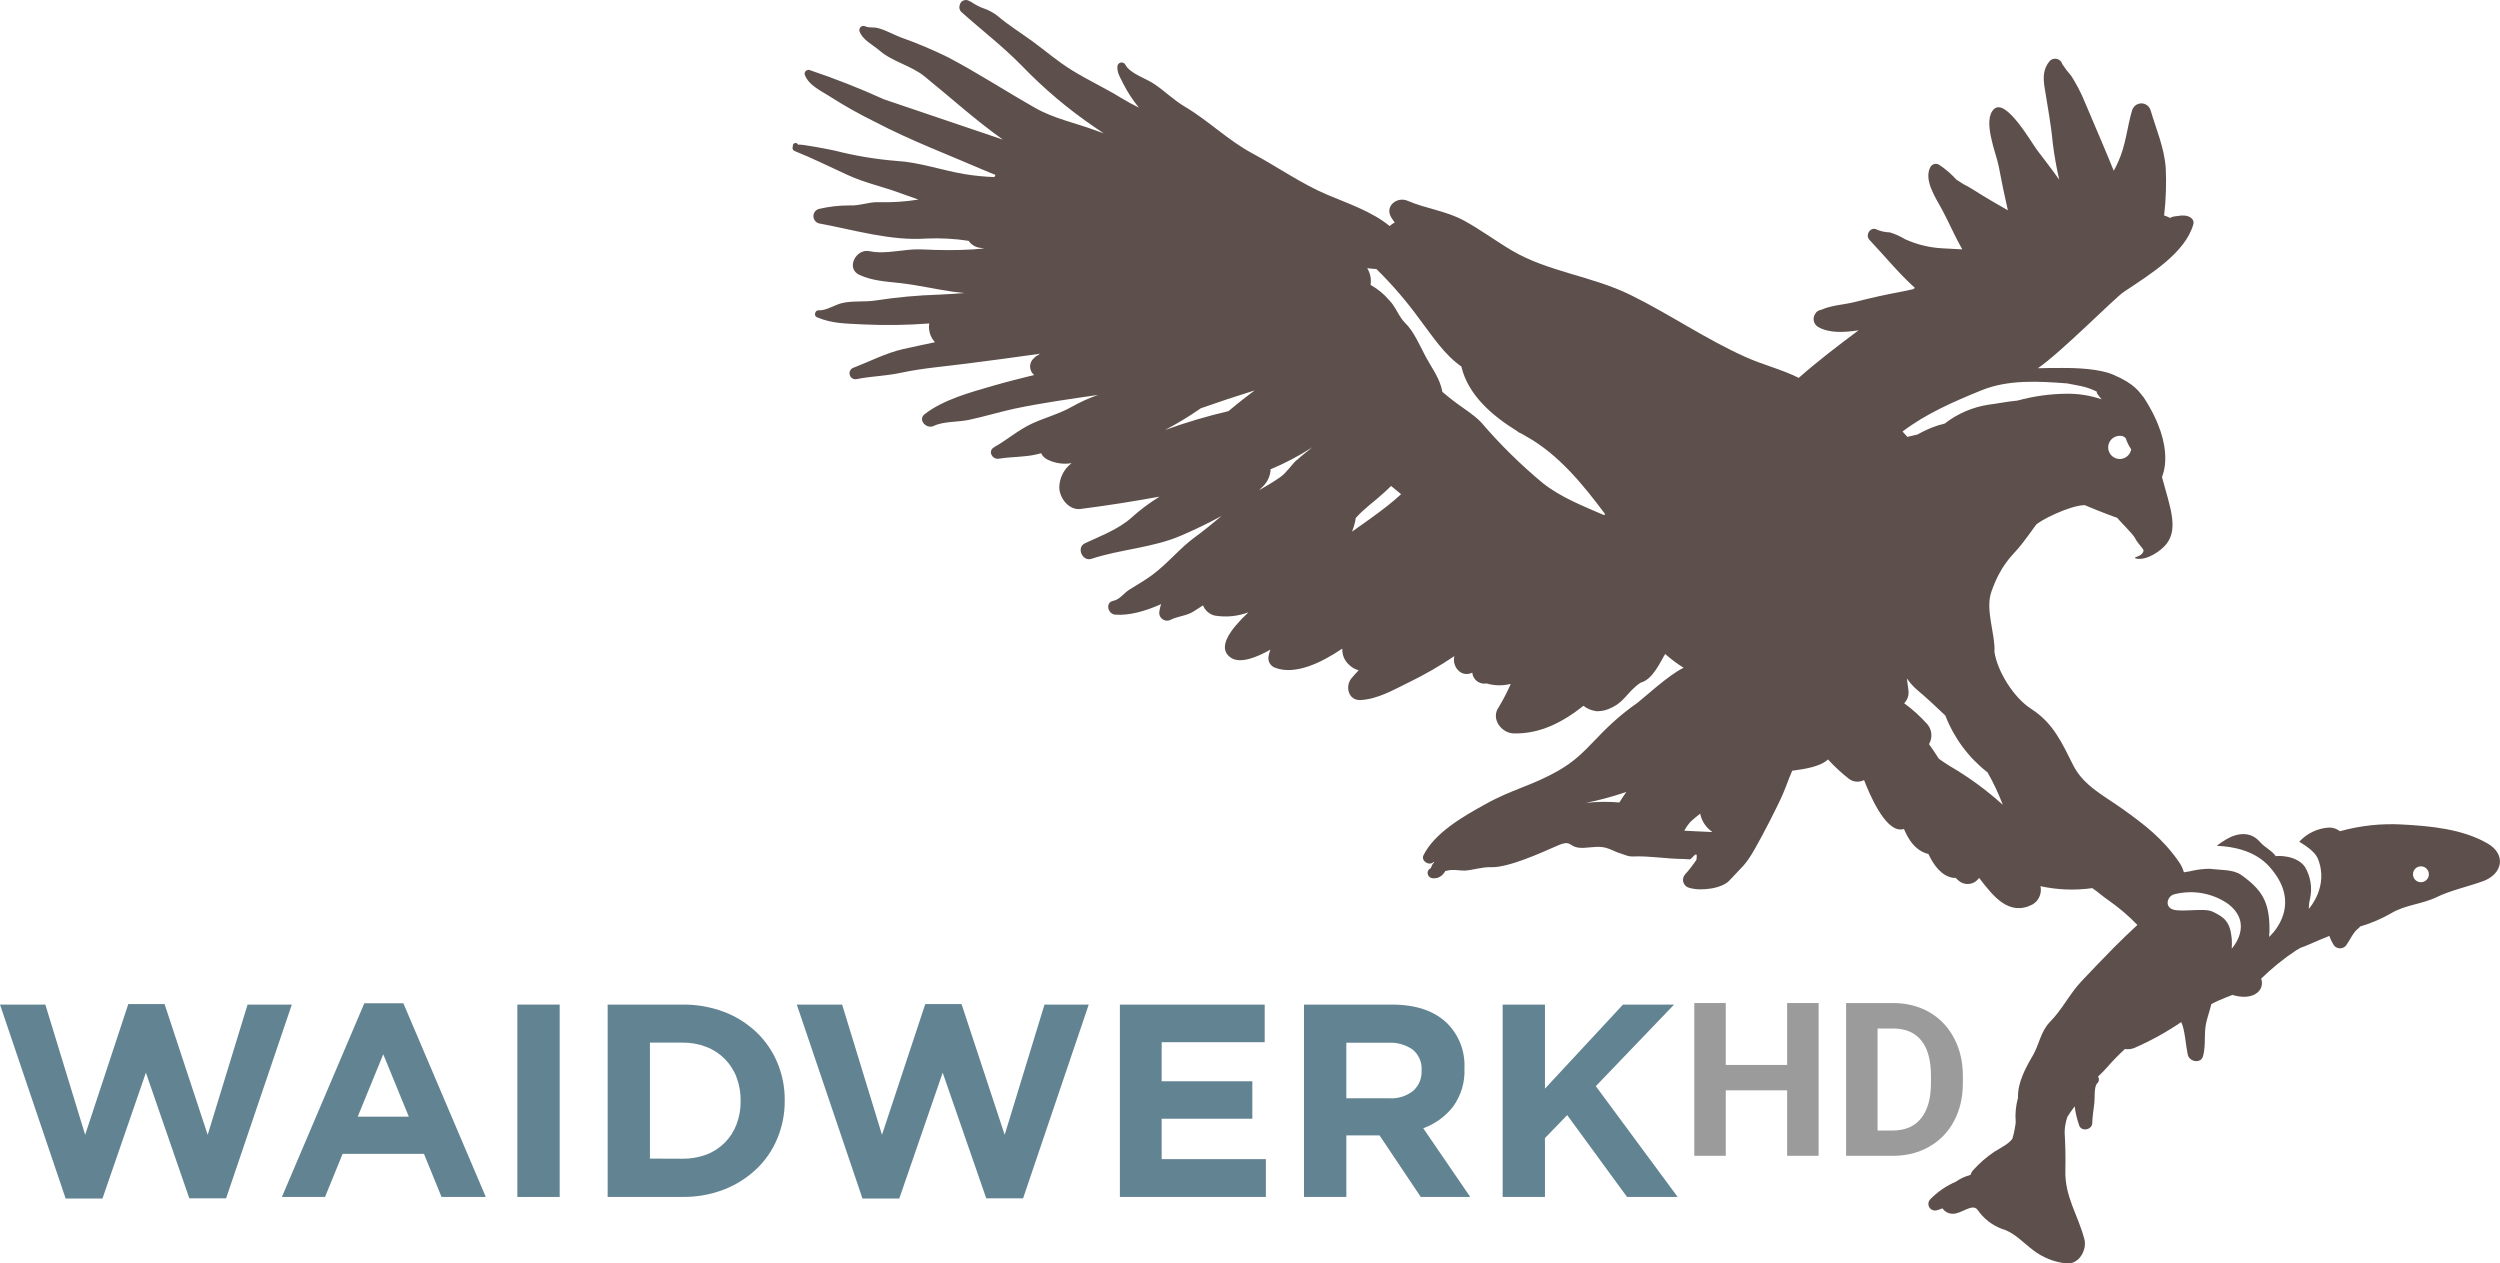<?xml version="1.0" encoding="utf-8"?>
<!-- Generator: Adobe Illustrator 25.4.0, SVG Export Plug-In . SVG Version: 6.00 Build 0)  -->
<svg version="1.1" baseProfile="tiny" id="Ebene_1" xmlns="http://www.w3.org/2000/svg" xmlns:xlink="http://www.w3.org/1999/xlink"
	 x="0px" y="0px" viewBox="0 0 116.351 58.802" overflow="visible" xml:space="preserve">
<g>
	<g>
		<path fill="#9B9B9B" d="M84.639,53.791h-1.465v-3.047h-2.856v3.047h-1.465v-7.109h1.465
			v2.881h2.856v-2.881h1.465V53.791z"/>
		<path fill="#9B9B9B" d="M85.918,53.791v-7.109h2.188c0.625,0,1.185,0.141,1.678,0.422
			c0.493,0.282,0.878,0.683,1.154,1.201c0.277,0.52,0.415,1.109,0.415,1.771
			v0.327c0,0.661-0.136,1.248-0.407,1.763c-0.272,0.515-0.655,0.913-1.15,1.196
			c-0.494,0.283-1.053,0.427-1.675,0.43H85.918z M87.383,47.868v4.746h0.708
			c0.573,0,1.011-0.188,1.313-0.562s0.458-0.91,0.464-1.606v-0.376
			c0-0.723-0.149-1.271-0.449-1.643c-0.299-0.373-0.737-0.56-1.313-0.56H87.383z
			"/>
	</g>
	<path fill="#5D4F4B" d="M115.753,39.245c-1.156-0.668-2.667-0.803-3.944-0.872
		c-0.98-0.056-1.962,0.049-2.907,0.313c-0.146-0.115-0.328-0.176-0.514-0.171
		c-0.528,0.033-1.023,0.269-1.38,0.66c0.287,0.169,0.722,0.46,0.857,0.767
		c0.55,1.309-0.411,2.356-0.411,2.356c-0.002-0.154,0.016-0.307,0.053-0.456
		c0.116-0.512,0.032-1.048-0.235-1.5c-0.412-0.565-1.303-0.514-1.356-0.493
		c-0.174-0.263-0.495-0.39-0.742-0.67c-0.443-0.508-1.07-0.418-1.59-0.1
		c-0.145,0.085-0.284,0.18-0.415,0.286c1.793,0.075,2.417,0.894,2.69,1.269
		c1.241,1.686-0.254,2.971-0.254,2.971c0.018-0.179,0.023-0.358,0.015-0.538
		c-0.037-1.099-0.343-1.656-1.305-2.34c-0.383-0.273-0.947-0.226-1.472-0.293
		c-0.24,0.002-0.48,0.025-0.717,0.071c-0.161,0.039-0.323,0.069-0.487,0.092
		c-0.05-0.176-0.129-0.341-0.235-0.49c-0.746-1.072-1.577-1.714-2.62-2.458
		c-0.84-0.604-1.807-1.071-2.29-2.022c-0.526-1.046-0.933-1.978-1.959-2.633
		c-0.823-0.527-1.579-1.755-1.714-2.659c0.056-0.782-0.441-1.956-0.141-2.798
		c0.445-1.255,0.93-1.637,1.266-2.033c0.257-0.304,0.718-0.947,0.806-1.071
		c0.13-0.178,1.544-0.909,2.27-0.924c0.89,0.375,1.5,0.59,1.51,0.587
		c0.093,0.129,0.69,0.707,0.824,0.93c0.162,0.324,0.392,0.474,0.407,0.609
		c-0.043,0.214-0.345,0.285-0.345,0.285s-0.12,0.047,0,0.075
		c0.492,0.109,1.189-0.371,1.435-0.712c0.52-0.717,0.154-1.662-0.233-3.078
		c-0.011-0.035,0.7-1.314-0.845-3.702c-0.214-0.242-0.379-0.624-1.441-1.072
		c-0.63-0.265-1.66-0.312-2.402-0.306c-0.334,0-0.713,0-1.09,0.013
		c1.099-0.75,3.57-3.267,4.002-3.554c1.21-0.81,2.866-1.813,3.235-3.15
		c0.075-0.272-0.27-0.44-0.519-0.394c0.264-0.051-0.347,0.028-0.383,0.034
		c-0.064,0.014-0.125,0.036-0.183,0.067c-0.088-0.046-0.18-0.084-0.274-0.114
		c0.084-0.732,0.11-1.47,0.075-2.206c-0.064-0.928-0.445-1.813-0.707-2.693
		c-0.072-0.237-0.323-0.37-0.559-0.298c-0.143,0.044-0.254,0.155-0.298,0.298
		c-0.233,0.784-0.291,1.613-0.642,2.388c-0.063,0.147-0.135,0.29-0.215,0.429
		c-0.177-0.429-0.349-0.857-0.527-1.27c-0.302-0.722-0.617-1.44-0.919-2.162
		c-0.151-0.333-0.325-0.656-0.52-0.966c-0.155-0.178-0.298-0.367-0.429-0.564
		C95.925,2.797,95.73,2.691,95.545,2.746c-0.054,0.016-0.103,0.044-0.144,0.083
		c-0.32,0.38-0.317,0.773-0.245,1.245c0.138,0.87,0.3,1.714,0.382,2.598
		c0.071,0.57,0.171,1.134,0.3,1.693c-0.332-0.47-0.686-0.928-1.041-1.395
		c-0.249-0.328-1.438-2.419-1.993-1.896s0.094,2.042,0.214,2.648
		c0.129,0.684,0.27,1.376,0.429,2.065c-0.51-0.297-1.044-0.593-1.547-0.92
		c-0.176-0.112-0.358-0.216-0.544-0.311c-0.067-0.039-0.362-0.251-0.257-0.144
		c-0.251-0.287-0.539-0.539-0.857-0.748c-0.139-0.08-0.317-0.033-0.399,0.105
		c-0.327,0.6,0.245,1.438,0.536,1.976c0.317,0.587,0.598,1.25,0.945,1.86
		l-0.915-0.048c-0.606-0.031-1.201-0.176-1.753-0.428
		c-0.221-0.135-0.459-0.241-0.707-0.315c-0.198-0.005-0.394-0.045-0.578-0.118
		c-0.294-0.189-0.591,0.231-0.362,0.471c0.707,0.748,1.339,1.532,2.11,2.23
		c-0.026,0.02-0.051,0.039-0.075,0.06c-0.184,0.043-0.37,0.082-0.553,0.118
		c-0.719,0.133-1.434,0.291-2.142,0.474c-0.508,0.132-1.116,0.152-1.596,0.372
		c-0.118,0.012-0.221,0.083-0.274,0.189c-0.132,0.196-0.079,0.462,0.117,0.594
		c0.005,0.004,0.011,0.007,0.016,0.01c0.499,0.291,1.195,0.266,1.887,0.159
		c-0.951,0.707-1.89,1.424-2.785,2.213c-0.8-0.399-1.65-0.602-2.455-0.962
		c-1.851-0.823-3.552-2.003-5.373-2.897c-1.821-0.893-3.835-1.07-5.536-2.076
		c-0.754-0.447-1.446-0.968-2.222-1.388c-0.838-0.454-1.752-0.548-2.614-0.917
		c-0.482-0.214-1.082,0.238-0.767,0.767c0.05,0.084,0.105,0.164,0.165,0.24
		c-0.086,0.044-0.166,0.1-0.237,0.167c-0.825-0.675-1.912-1.039-2.886-1.45
		c-1.232-0.52-2.318-1.296-3.495-1.928c-1.133-0.605-2.046-1.524-3.147-2.175
		c-0.488-0.287-0.944-0.73-1.42-1.052c-0.381-0.268-1.136-0.482-1.356-0.91
		c-0.055-0.094-0.176-0.125-0.27-0.07c-0.06,0.035-0.097,0.099-0.097,0.168
		c-0.015,0.313,0.148,0.523,0.277,0.801c0.202,0.393,0.445,0.764,0.724,1.106
		c-0.284-0.14-0.561-0.292-0.831-0.456c-0.748-0.459-1.54-0.825-2.286-1.286
		c-0.656-0.403-1.226-0.9-1.845-1.352c-0.518-0.377-1.116-0.75-1.6-1.163
		c-0.18-0.143-0.381-0.257-0.596-0.339c-0.229-0.076-0.445-0.185-0.643-0.323
		c-0.022-0.015-0.046-0.025-0.072-0.03c-0.129-0.099-0.313-0.074-0.412,0.055
		c-0.024,0.031-0.041,0.066-0.051,0.103c0,0.013,0,0.026-0.01,0.041
		c-0.029,0.104,0.001,0.216,0.078,0.292c0.939,0.842,1.907,1.58,2.803,2.491
		c1.032,1.074,2.173,2.037,3.404,2.875l0.428,0.29L50.944,6.053
		c-0.908-0.334-1.907-0.542-2.75-1.022c-1.366-0.773-2.662-1.62-4.054-2.356
		c-0.724-0.357-1.469-0.671-2.23-0.94c-0.345-0.134-0.703-0.337-1.057-0.43
		c-0.184-0.05-0.403,0-0.576-0.076c-0.094-0.05-0.211-0.015-0.261,0.079
		c-0.022,0.041-0.028,0.089-0.018,0.135c0.123,0.396,0.62,0.643,0.913,0.891
		c0.615,0.544,1.5,0.713,2.127,1.23c1.198,0.97,2.357,2.024,3.61,2.913
		l0.03,0.022l-5.536-1.875c-1.135-0.516-2.297-0.973-3.479-1.369
		c-0.1-0.018-0.196,0.048-0.214,0.148c-0.004,0.022-0.004,0.044,0,0.066
		c0.197,0.532,0.806,0.774,1.253,1.072c0.653,0.413,1.327,0.79,2.02,1.13
		c1.672,0.875,3.418,1.533,5.142,2.278c0.155,0.069,0.311,0.129,0.465,0.189
		c-0.018,0.033-0.034,0.068-0.047,0.103c-0.466-0.016-0.931-0.063-1.392-0.138
		c-1.044-0.175-2.113-0.557-3.17-0.614c-0.965-0.078-1.922-0.238-2.86-0.478
		c-0.194-0.043-1.713-0.345-1.713-0.27c-0.023-0.067-0.097-0.103-0.164-0.08
		c-0.038,0.013-0.067,0.042-0.08,0.08c0,0.038,0,0.075-0.015,0.113
		c-0.016,0.075,0.026,0.151,0.098,0.176c0.834,0.332,1.652,0.744,2.47,1.116
		c0.819,0.373,1.637,0.54,2.45,0.844c0.278,0.103,0.556,0.202,0.837,0.298
		c-0.611,0.097-1.229,0.138-1.847,0.122c-0.456-0.021-0.889,0.176-1.352,0.15
		c-0.485-0.002-0.968,0.054-1.44,0.165c-0.185,0.057-0.288,0.253-0.231,0.438
		c0.034,0.111,0.121,0.197,0.231,0.231c1.633,0.3,3.347,0.827,5.02,0.707
		c0.655-0.029,1.31,0.007,1.958,0.107c0.115,0.17,0.293,0.285,0.495,0.319
		l0.232,0.036c-0.172,0.018-0.343,0.033-0.517,0.043
		c-0.799,0.05-1.598,0.039-2.397,0c-0.8-0.038-1.66,0.247-2.42,0.084
		c-0.644-0.14-1.128,0.814-0.468,1.107c0.613,0.277,1.234,0.303,1.898,0.378
		c0.808,0.092,1.613,0.28,2.423,0.398c0.187,0.026,0.373,0.045,0.56,0.064
		c-0.401,0.032-0.802,0.058-1.205,0.075c-0.978,0.031-1.953,0.121-2.92,0.27
		c-0.514,0.084-1.103,0-1.604,0.13c-0.3,0.078-0.744,0.357-1.057,0.329
		c-0.165-0.017-0.244,0.255-0.085,0.321c0.73,0.31,1.367,0.291,2.166,0.336
		c1.022,0.049,2.045,0.033,3.065-0.045c-0.048,0.317,0.05,0.64,0.268,0.874
		c-0.503,0.101-1.002,0.215-1.5,0.322c-0.805,0.19-1.518,0.565-2.275,0.857
		c-0.147,0.04-0.234,0.192-0.194,0.34s0.192,0.234,0.34,0.194
		c0.681-0.137,1.371-0.143,2.061-0.295c1-0.215,2.063-0.294,3.079-0.429
		c1.126-0.143,2.252-0.294,3.376-0.454l-0.096,0.066
		c-0.047,0.023-0.09,0.052-0.129,0.086c-0.021,0.017-0.04,0.039-0.06,0.056
		c-0.213,0.186-0.235,0.51-0.049,0.722c0.019,0.022,0.039,0.041,0.062,0.06
		c-0.643,0.158-1.273,0.317-1.905,0.499c-1.045,0.304-2.32,0.643-3.196,1.328
		c-0.328,0.26,0.09,0.705,0.428,0.544c0.429-0.214,1.14-0.18,1.603-0.276
		c0.724-0.15,1.427-0.37,2.142-0.525c1.286-0.272,2.595-0.452,3.902-0.643
		c-0.423,0.148-0.832,0.333-1.222,0.553c-0.582,0.332-1.285,0.514-1.885,0.797
		c-0.6,0.283-1.131,0.744-1.733,1.086c-0.304,0.174-0.086,0.583,0.225,0.532
		c0.589-0.097,1.18-0.065,1.76-0.202c0.07-0.015,0.136-0.034,0.204-0.053
		c0.06,0.123,0.158,0.223,0.279,0.287c0.352,0.18,0.752,0.242,1.142,0.175
		c-0.357,0.27-0.57,0.689-0.574,1.136c0.01,0.49,0.447,1.071,0.996,0.996
		c1.229-0.159,2.453-0.35,3.672-0.574c-0.466,0.286-0.905,0.615-1.311,0.981
		c-0.594,0.536-1.455,0.857-2.168,1.193c-0.405,0.193-0.116,0.857,0.304,0.722
		c1.358-0.45,2.864-0.51,4.193-1.09c0.637-0.272,1.26-0.575,1.868-0.906
		c-0.4,0.332-0.8,0.666-1.22,0.97c-0.73,0.53-1.285,1.245-2.009,1.776
		c-0.338,0.249-0.707,0.463-1.071,0.688c-0.244,0.156-0.446,0.46-0.743,0.516
		c-0.38,0.075-0.257,0.61,0.085,0.643c0.67,0.051,1.42-0.165,2.143-0.49
		c-0.034,0.102-0.06,0.207-0.077,0.314c-0.05,0.196,0.068,0.395,0.264,0.445
		c0.09,0.023,0.185,0.011,0.266-0.033c0.314-0.163,0.727-0.174,1.057-0.384
		l0.44-0.283c0.094,0.235,0.295,0.412,0.541,0.474
		c0.529,0.089,1.071,0.037,1.573-0.152c-0.876,0.825-1.442,1.64-0.857,2.086
		c0.452,0.348,1.264,0,1.88-0.349c-0.036,0.094-0.064,0.19-0.083,0.29
		c-0.057,0.242,0.083,0.486,0.32,0.56c0.906,0.337,2.101-0.213,3.11-0.899
		c-0.016,0.28,0.094,0.552,0.3,0.741c0.127,0.13,0.286,0.223,0.46,0.27
		c-0.115,0.12-0.228,0.244-0.336,0.375c-0.304,0.369-0.145,1.035,0.418,1.01
		c0.793-0.035,1.55-0.48,2.25-0.821c0.736-0.357,1.445-0.766,2.123-1.224
		c-0.122,0.482,0.31,1.022,0.833,0.77c0.028,0.31,0.301,0.538,0.611,0.51
		c0.018-0.002,0.035-0.004,0.053-0.007c0.367,0.108,0.757,0.114,1.127,0.02
		c-0.164,0.378-0.354,0.744-0.567,1.096c-0.369,0.523,0.132,1.193,0.694,1.208
		c1.227,0.037,2.294-0.52,3.258-1.285c0.15,0.121,0.327,0.202,0.517,0.236
		c0.069,0.022,0.142,0.026,0.214,0.012c0.136-0.005,0.27-0.034,0.398-0.083
		c0.8-0.306,0.84-0.763,1.524-1.238c0.59-0.146,0.946-1.03,1.15-1.337
		c0.268,0.237,0.554,0.452,0.857,0.642c-0.69,0.322-1.928,1.47-2.123,1.61
		c-1.95,1.368-2.228,2.33-3.687,3.166c-1.286,0.737-2.143,0.857-3.443,1.587
		c-1,0.553-2.322,1.307-2.852,2.357c-0.132,0.266,0.255,0.516,0.461,0.326
		c0.01-0.008,0.02-0.015,0.03-0.022c-0.001,0.013-0.001,0.026,0,0.039
		c-0.046,0.036-0.082,0.085-0.103,0.14l-0.02,0.053c0,0-0.031,0.07-0.018,0.049
		v0.013c-0.086,0.034-0.147,0.111-0.159,0.203
		c-0.011,0.14,0.093,0.262,0.232,0.274c0.077,0.006,0.155-0.001,0.23-0.02
		c0.112-0.037,0.21-0.107,0.282-0.2c0.033-0.035,0.059-0.075,0.079-0.118
		c0.032-0.004,0.063-0.009,0.094-0.017c0.26-0.073,0.544,0,0.81,0
		c0.405-0.028,0.81-0.174,1.212-0.159c0.819,0.03,2.357-0.677,3.103-1.004
		c0.745-0.328,0.46,0.143,1.249,0.102c0.428-0.023,0.754-0.115,1.167,0.052
		c0.24,0.111,0.487,0.207,0.74,0.285c0.126,0.05,0.261,0.072,0.396,0.064
		c0.694-0.032,1.609,0.12,2.311,0.118l0.298,0.017
		c0.097,0,0.392-0.533,0.309,0.02c-0.165,0.245-0.346,0.479-0.544,0.698
		c-0.131,0.166-0.101,0.407,0.065,0.538c0.047,0.037,0.103,0.063,0.162,0.074
		c0.537,0.159,1.512,0.028,1.85-0.345c0.61-0.668,0.731-0.679,1.181-1.467
		c0.373-0.643,1.106-2.076,1.313-2.57c0.161-0.376,0.279-0.73,0.429-1.072
		c0.643-0.084,1.253-0.197,1.596-0.465c0.026-0.02,0.047-0.04,0.07-0.06
		c0.296,0.323,0.617,0.62,0.96,0.891c0.205,0.164,0.487,0.19,0.718,0.069
		c0.236,0.602,0.954,2.356,1.733,2.299c0.042-0.003,0.084-0.01,0.125-0.022
		c0.214,0.5,0.5,0.954,1.043,1.138c0.03,0.01,0.06,0.017,0.092,0.021
		c0.253,0.534,0.608,1.026,1.155,1.114h0.111l0.12,0.112
		c0.258,0.244,0.665,0.232,0.909-0.026c0.025-0.027,0.048-0.055,0.068-0.086
		c0.017,0.02,0.03,0.043,0.047,0.064c0.609,0.789,1.341,1.732,2.428,1.18
		c0.301-0.171,0.455-0.518,0.379-0.856c0.793,0.173,1.61,0.204,2.414,0.09
		c0.266,0.182,0.52,0.413,0.742,0.56c0.488,0.34,0.942,0.726,1.356,1.154
		c-0.371,0.345-0.74,0.694-1.097,1.056c-0.504,0.512-1.005,1.033-1.5,1.558
		c-0.568,0.604-0.887,1.302-1.465,1.891c-0.444,0.45-0.5,1.05-0.806,1.573
		c-0.338,0.576-0.713,1.27-0.69,1.967c-0.1,0.362-0.137,0.74-0.107,1.116
		v0.047c-0.013,0.086-0.028,0.171-0.04,0.26
		c-0.027,0.164-0.066,0.326-0.116,0.485c-0.172,0.234-0.465,0.375-0.831,0.598
		c-0.364,0.243-0.696,0.531-0.988,0.857c-0.057,0.06-0.099,0.134-0.12,0.214
		l-0.052,0.026c-0.23,0.062-0.448,0.165-0.642,0.304
		c-0.447,0.192-0.851,0.47-1.19,0.819c-0.117,0.124-0.111,0.32,0.013,0.437
		c0.076,0.072,0.184,0.1,0.286,0.075c0.092-0.025,0.182-0.056,0.27-0.095
		c0.106,0.156,0.281,0.251,0.47,0.253c0.393,0.026,0.926-0.512,1.166-0.182
		c0.277,0.404,0.671,0.713,1.13,0.885c0.582,0.165,0.99,0.643,1.463,0.996
		c0.44,0.338,0.966,0.55,1.519,0.61c0.595,0.082,0.998-0.63,0.856-1.133
		c-0.3-1.141-0.916-1.975-0.882-3.196c0.015-0.593,0-1.193-0.034-1.791
		c0.008-0.24,0.052-0.476,0.13-0.703c0.107-0.165,0.214-0.325,0.337-0.486
		c0.038,0.306,0.11,0.607,0.214,0.898c0.11,0.295,0.593,0.195,0.604-0.11
		c0.01-0.304,0.058-0.632,0.099-0.949c0.025-0.199-0.024-0.76,0.132-0.908
		c0.09-0.08,0.105-0.214,0.037-0.313c0.148-0.143,0.293-0.285,0.418-0.428
		c0.262-0.301,0.54-0.587,0.835-0.857c0.145,0.022,0.292,0.006,0.429-0.045
		c0.766-0.334,1.5-0.738,2.191-1.209c0.022,0.052,0.045,0.103,0.062,0.159
		c0.133,0.428,0.146,0.91,0.242,1.356c0.071,0.334,0.613,0.443,0.714,0.064
		c0.143-0.533,0.023-1.07,0.158-1.607c0.063-0.257,0.161-0.53,0.225-0.81
		c0.114-0.055,0.225-0.115,0.341-0.166c0.197-0.088,0.413-0.172,0.643-0.26
		c0.407,0.125,0.912,0.155,1.223-0.167c0.145-0.16,0.188-0.387,0.111-0.589
		c0.5-0.49,1.046-0.932,1.63-1.318c0.067-0.042,0.134-0.079,0.202-0.117
		c0.122-0.043,0.242-0.088,0.36-0.14c0.328-0.145,0.653-0.285,0.981-0.415
		c0.047,0.132,0.107,0.259,0.178,0.379c0.089,0.178,0.305,0.25,0.483,0.161
		c0.052-0.026,0.096-0.063,0.13-0.11c0.186-0.261,0.317-0.6,0.576-0.794
		c0.026-0.02,0.048-0.045,0.064-0.073c0.5-0.145,0.98-0.35,1.432-0.609
		c0.67-0.407,1.471-0.428,2.165-0.773c0.572-0.283,1.5-0.5,2.121-0.726
		c0.905-0.326,1.119-1.239,0.204-1.766 M98.722,20.285
		c0.084,0.008,0.162,0.051,0.214,0.118c0.057,0.18,0.143,0.351,0.252,0.506
		c-0.048,0.294-0.326,0.494-0.62,0.446c-0.294-0.048-0.494-0.326-0.446-0.62
		c0.047-0.286,0.311-0.484,0.599-0.449 M57.988,18.476
		c-0.274,0.215-0.546,0.43-0.816,0.659c-1,0.234-1.983,0.526-2.948,0.876
		c0.575-0.302,1.131-0.64,1.665-1.011c0.831-0.293,1.668-0.57,2.51-0.832
		c-0.137,0.099-0.276,0.202-0.41,0.309 M60.345,21.41
		c-0.268,0.257-0.465,0.587-0.772,0.803c-0.306,0.217-0.642,0.41-0.972,0.6
		c0.072-0.07,0.144-0.142,0.214-0.214c0.198-0.21,0.312-0.484,0.321-0.771
		h0.026c0.667-0.28,1.307-0.618,1.913-1.012c-0.242,0.202-0.497,0.386-0.726,0.605
		 M64.591,23.527c-0.542,0.428-1.108,0.82-1.667,1.216
		c0.063-0.159,0.114-0.323,0.15-0.49c0.011-0.046,0.018-0.093,0.02-0.14
		c0.366-0.428,0.897-0.792,1.302-1.17c0.118-0.106,0.234-0.213,0.345-0.327
		c0.158,0.126,0.313,0.255,0.467,0.384c-0.197,0.18-0.4,0.355-0.617,0.527
		 M74.647,23.972c-0.98-0.428-1.992-0.816-2.845-1.489
		c-1.033-0.858-1.992-1.803-2.866-2.823c-0.345-0.378-1.003-0.755-1.5-1.168
		l-0.304-0.25c-0.015-0.08-0.035-0.158-0.058-0.236
		c-0.154-0.525-0.476-0.943-0.728-1.419c-0.253-0.475-0.553-1.174-0.94-1.546
		c-0.307-0.296-0.449-0.772-0.755-1.072c-0.23-0.272-0.506-0.502-0.814-0.68
		L63.787,13.259c0.043-0.27-0.013-0.547-0.158-0.779
		c0.144,0.02,0.29,0.035,0.429,0.041c0.74,0.727,1.418,1.516,2.026,2.357
		c0.592,0.777,1.123,1.615,1.928,2.18c0.315,1.333,1.44,2.29,2.571,2.99
		c0.068,0.06,0.146,0.106,0.232,0.136l0.248,0.144
		c1.472,0.823,2.622,2.234,3.642,3.601l-0.056,0.045 M75.369,37.347
		c-0.52-0.045-1.043-0.038-1.561,0.02c0.555-0.112,1.102-0.255,1.64-0.43
		l0.243-0.08c-0.112,0.152-0.215,0.317-0.322,0.486 M78.392,38.654
		c0.082-0.156,0.185-0.3,0.307-0.429c0.135-0.126,0.278-0.24,0.428-0.357
		c0.07,0.35,0.277,0.658,0.574,0.857c-0.433-0.017-0.867-0.038-1.3-0.062
		 M88.787,20.349c-0.01-0.012-0.23-0.255-0.242-0.265
		c1.101-0.84,2.389-1.393,3.653-1.911c1.264-0.519,2.682-0.429,4.002-0.33
		c0.274,0.062,0.561,0.096,0.82,0.167c0.194,0.053,0.382,0.125,0.562,0.214
		c0.001,0.04,0.013,0.078,0.034,0.112c0.06,0.087,0.125,0.17,0.195,0.25
		c-0.533-0.184-1.094-0.272-1.658-0.261c-0.764,0.009-1.524,0.116-2.26,0.319
		c-0.491,0.043-0.992,0.152-1.322,0.186c-0.753,0.112-1.465,0.417-2.066,0.885
		l-0.289,0.077c-0.339,0.108-0.665,0.252-0.973,0.429l-0.462,0.11 M90.726,35.641
		c-0.163-0.098-0.326-0.213-0.49-0.327c-0.146-0.231-0.3-0.458-0.46-0.683
		c0.172-0.289,0.144-0.654-0.068-0.915c-0.326-0.367-0.691-0.698-1.088-0.986
		c0.161-0.163,0.234-0.393,0.197-0.619l-0.07-0.538
		c0.139,0.205,0.305,0.39,0.494,0.549c0.448,0.373,0.872,0.78,1.296,1.18
		c0.403,1.044,1.082,1.959,1.965,2.646c0.276,0.484,0.513,0.989,0.71,1.51
		c-0.763-0.691-1.596-1.3-2.486-1.816 M103.866,44.147
		c0.01-0.155,0.01-0.31,0-0.465c-0.074-0.758-0.314-0.987-0.911-1.262
		c-0.375-0.171-1.436,0.043-1.828-0.092c-0.392-0.135-0.263-0.598,0.037-0.7
		c0.861-0.231,1.781-0.075,2.517,0.428c1.258,0.947,0.178,2.102,0.178,2.102
		 M112.671,41.06c-0.205,0-0.37-0.166-0.37-0.37
		c0-0.205,0.166-0.371,0.37-0.371c0.204,0,0.37,0.166,0.37,0.37
		c0,0.204-0.166,0.37-0.37,0.37"/>
	<path fill-rule="evenodd" fill="#628492" d="M0,46.754h2.11l1.853,6.061l2.008-6.086h1.688
		l2.007,6.086l1.856-6.06h2.059l-3.058,9.015H8.81L6.79,49.923l-2.021,5.857H3.055
		L0,46.754z"/>
	<path fill="#628492" d="M16.957,46.691h1.815l3.837,9.016h-2.06L19.731,53.7h-3.785
		l-0.819,2.007h-2.007l3.837-9.017V46.691z M19.027,51.971l-1.19-2.905
		l-1.188,2.903L19.027,51.971z"/>
	<path fill-rule="evenodd" fill="#628492" d="M24.078,46.754h1.97v8.953h-1.97V46.754z"/>
	<path fill="#628492" d="M28.28,46.754h3.49c0.658-0.008,1.312,0.107,1.928,0.339
		c0.557,0.212,1.066,0.531,1.5,0.94c0.42,0.398,0.752,0.879,0.976,1.412
		c0.235,0.557,0.353,1.155,0.347,1.76v0.025
		c0.005,0.605-0.113,1.205-0.347,1.763c-0.223,0.537-0.555,1.02-0.977,1.42
		c-0.434,0.409-0.943,0.73-1.5,0.947c-0.615,0.236-1.269,0.353-1.927,0.345
		h-3.49v-8.95L28.28,46.754z M31.77,53.927c0.375,0.004,0.748-0.06,1.1-0.19
		c0.648-0.244,1.16-0.754,1.406-1.402c0.13-0.342,0.196-0.705,0.193-1.07
		V51.238c0.006-0.375-0.058-0.748-0.19-1.1
		c-0.244-0.652-0.757-1.168-1.408-1.415c-0.351-0.136-0.725-0.203-1.101-0.199
		h-1.522v5.397C30.248,53.921,31.77,53.927,31.77,53.927z"/>
	<path fill-rule="evenodd" fill="#628492" d="M37.083,46.754h2.11l1.855,6.061l2.014-6.086H44.75
		l2.008,6.086l1.853-6.06h2.059l-3.055,9.015h-1.715l-2.027-5.847l-2.02,5.857
		h-1.713L37.083,46.754z M52.12,46.754h6.74v1.75h-4.795v1.817h4.219v1.744h-4.219
		v1.88h4.85v1.762h-6.795V46.754z"/>
	<path fill="#628492" d="M60.688,46.754h4.091c1.143,0,2.013,0.303,2.61,0.909
		c0.526,0.547,0.803,1.286,0.767,2.044v0.025
		c0.029,0.634-0.158,1.258-0.53,1.772c-0.358,0.46-0.84,0.807-1.388,1.005
		l2.188,3.198h-2.303l-1.918-2.864h-1.545v2.864H60.689v-8.953H60.688z
		 M64.653,51.114c0.403,0.027,0.802-0.096,1.118-0.347
		c0.261-0.235,0.404-0.574,0.39-0.925v-0.026
		c0.026-0.368-0.126-0.727-0.409-0.964c-0.332-0.232-0.733-0.346-1.137-0.322
		h-1.956v2.584H64.653z"/>
	<path fill-rule="evenodd" fill="#628492" d="M69.934,46.754h1.969v3.912l3.631-3.912h2.378
		l-3.642,3.797l3.81,5.156h-2.357l-2.785-3.81l-1.035,1.07v2.74h-1.969
		L69.934,46.754z"/>
</g>
</svg>
